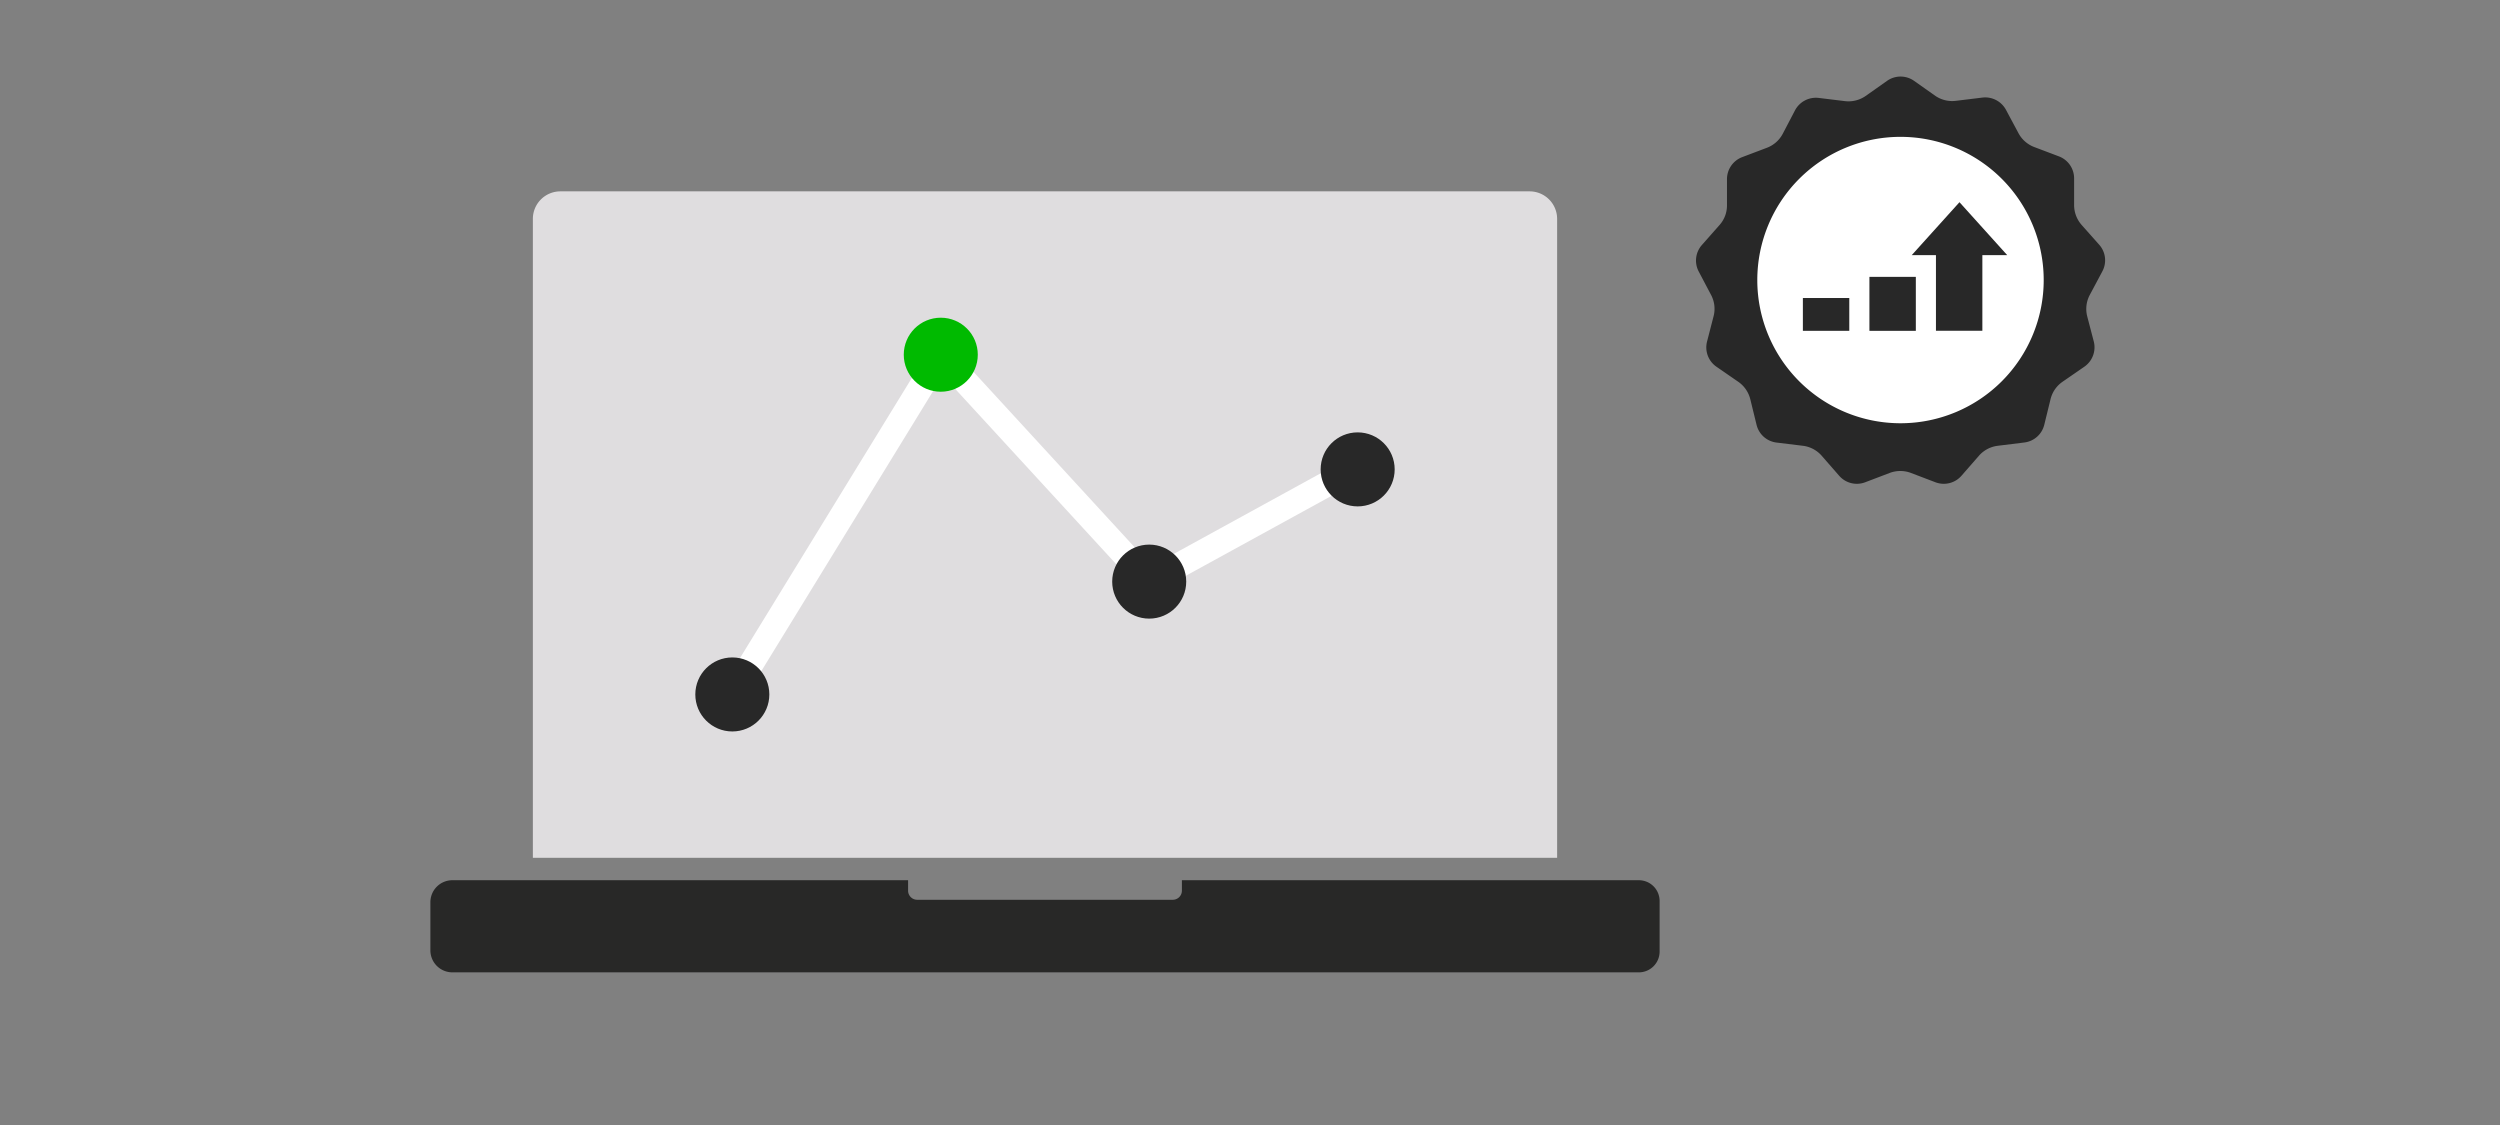<svg id="ART_WORKS" data-name="ART WORKS" xmlns="http://www.w3.org/2000/svg" viewBox="0 0 200 90">
  <rect x="0" y="0" width="200" height="90" fill="#808080" stroke="none"/>
  <title>marketLinkedGIC_wealth</title>
  <path d="M124.57,68.625H42.629V17.507a2.201,2.201,0,0,1,2.198-2.198h77.545a2.201,2.201,0,0,1,2.198,2.198Z" style="fill: #dfdddf"/>
  <path d="M131.106,70.417H94.552v.838a.729.729,0,0,1-.727.727H73.374a.729.729,0,0,1-.727-.727V70.417H36.191a1.76,1.76,0,0,0-1.76,1.76v3.851a1.76,1.76,0,0,0,1.76,1.76h94.916a1.662,1.662,0,0,0,1.662-1.662V72.079A1.662,1.662,0,0,0,131.106,70.417Z" style="fill: #282827"/>
  <g>
    <polyline points="58.586 55.556 75.262 28.377 91.937 46.529 108.613 37.381" style="fill: none;stroke: #fff;stroke-miterlimit: 10;stroke-width: 2px"/>
    <circle cx="58.586" cy="55.556" r="2.961" style="fill: #282828"/>
    <circle cx="91.937" cy="46.529" r="2.961" style="fill: #282828"/>
    <circle cx="75.262" cy="28.377" r="2.961" style="fill: #00ba00"/>
    <circle cx="108.613" cy="37.551" r="2.961" style="fill: #282828"/>
  </g>
  <circle cx="152.04" cy="22.404" r="12.558" style="fill: #fff"/>
  <g>
    <path d="M168.189,21.706a1.876,1.876,0,0,0-.256-2.132l-1.396-1.572a2.403,2.403,0,0,1-.608-1.599v-2.132a1.881,1.881,0,0,0-1.21-1.759l-1.972-.746a2.393,2.393,0,0,1-1.279-1.13l-.981-1.833a1.887,1.887,0,0,0-1.892-.997l-2.089.256a2.398,2.398,0,0,1-1.657-.378L153.111,6.458a1.871,1.871,0,0,0-2.132,0l-1.737,1.226a2.404,2.404,0,0,1-1.657.405l-2.094-.256a1.892,1.892,0,0,0-1.892.997l-.975,1.865a2.393,2.393,0,0,1-1.279,1.13l-1.972.746a1.887,1.887,0,0,0-1.215,1.759v2.132a2.345,2.345,0,0,1-.586,1.53l-1.412,1.599a1.876,1.876,0,0,0-.261,2.132l.997,1.892a2.355,2.355,0,0,1,.197,1.657l-.533,2.068a1.876,1.876,0,0,0,.757,1.999l1.737,1.199a2.403,2.403,0,0,1,.97,1.402l.501,2.047a1.876,1.876,0,0,0,1.599,1.418l2.094.256a2.388,2.388,0,0,1,1.514.794l1.396,1.599a1.876,1.876,0,0,0,2.073.533l1.972-.751a2.409,2.409,0,0,1,1.705,0l1.972.751a1.876,1.876,0,0,0,2.073-.533l1.396-1.599a2.388,2.388,0,0,1,1.514-.794l2.11-.261a1.876,1.876,0,0,0,1.599-1.418l.501-2.046a2.377,2.377,0,0,1,.97-1.402l1.737-1.199a1.887,1.887,0,0,0,.757-1.999l-.533-2.041a2.382,2.382,0,0,1,.208-1.7ZM152.045,33.86a11.456,11.456,0,1,1,11.451-11.48A11.456,11.456,0,0,1,152.045,33.86Z" style="fill: #282828"/>
    <g>
      <rect x="154.876" y="20.239" width="3.713" height="6.222" style="fill: #282828"/>
      <rect x="149.553" y="22.149" width="3.713" height="4.318" style="fill: #282828"/>
      <rect x="144.23" y="23.841" width="3.713" height="2.625" style="fill: #282828"/>
      <polygon points="160.577 20.411 152.939 20.411 156.758 16.176 160.577 20.411" style="fill: #282828"/>
    </g>
  </g>
</svg>

